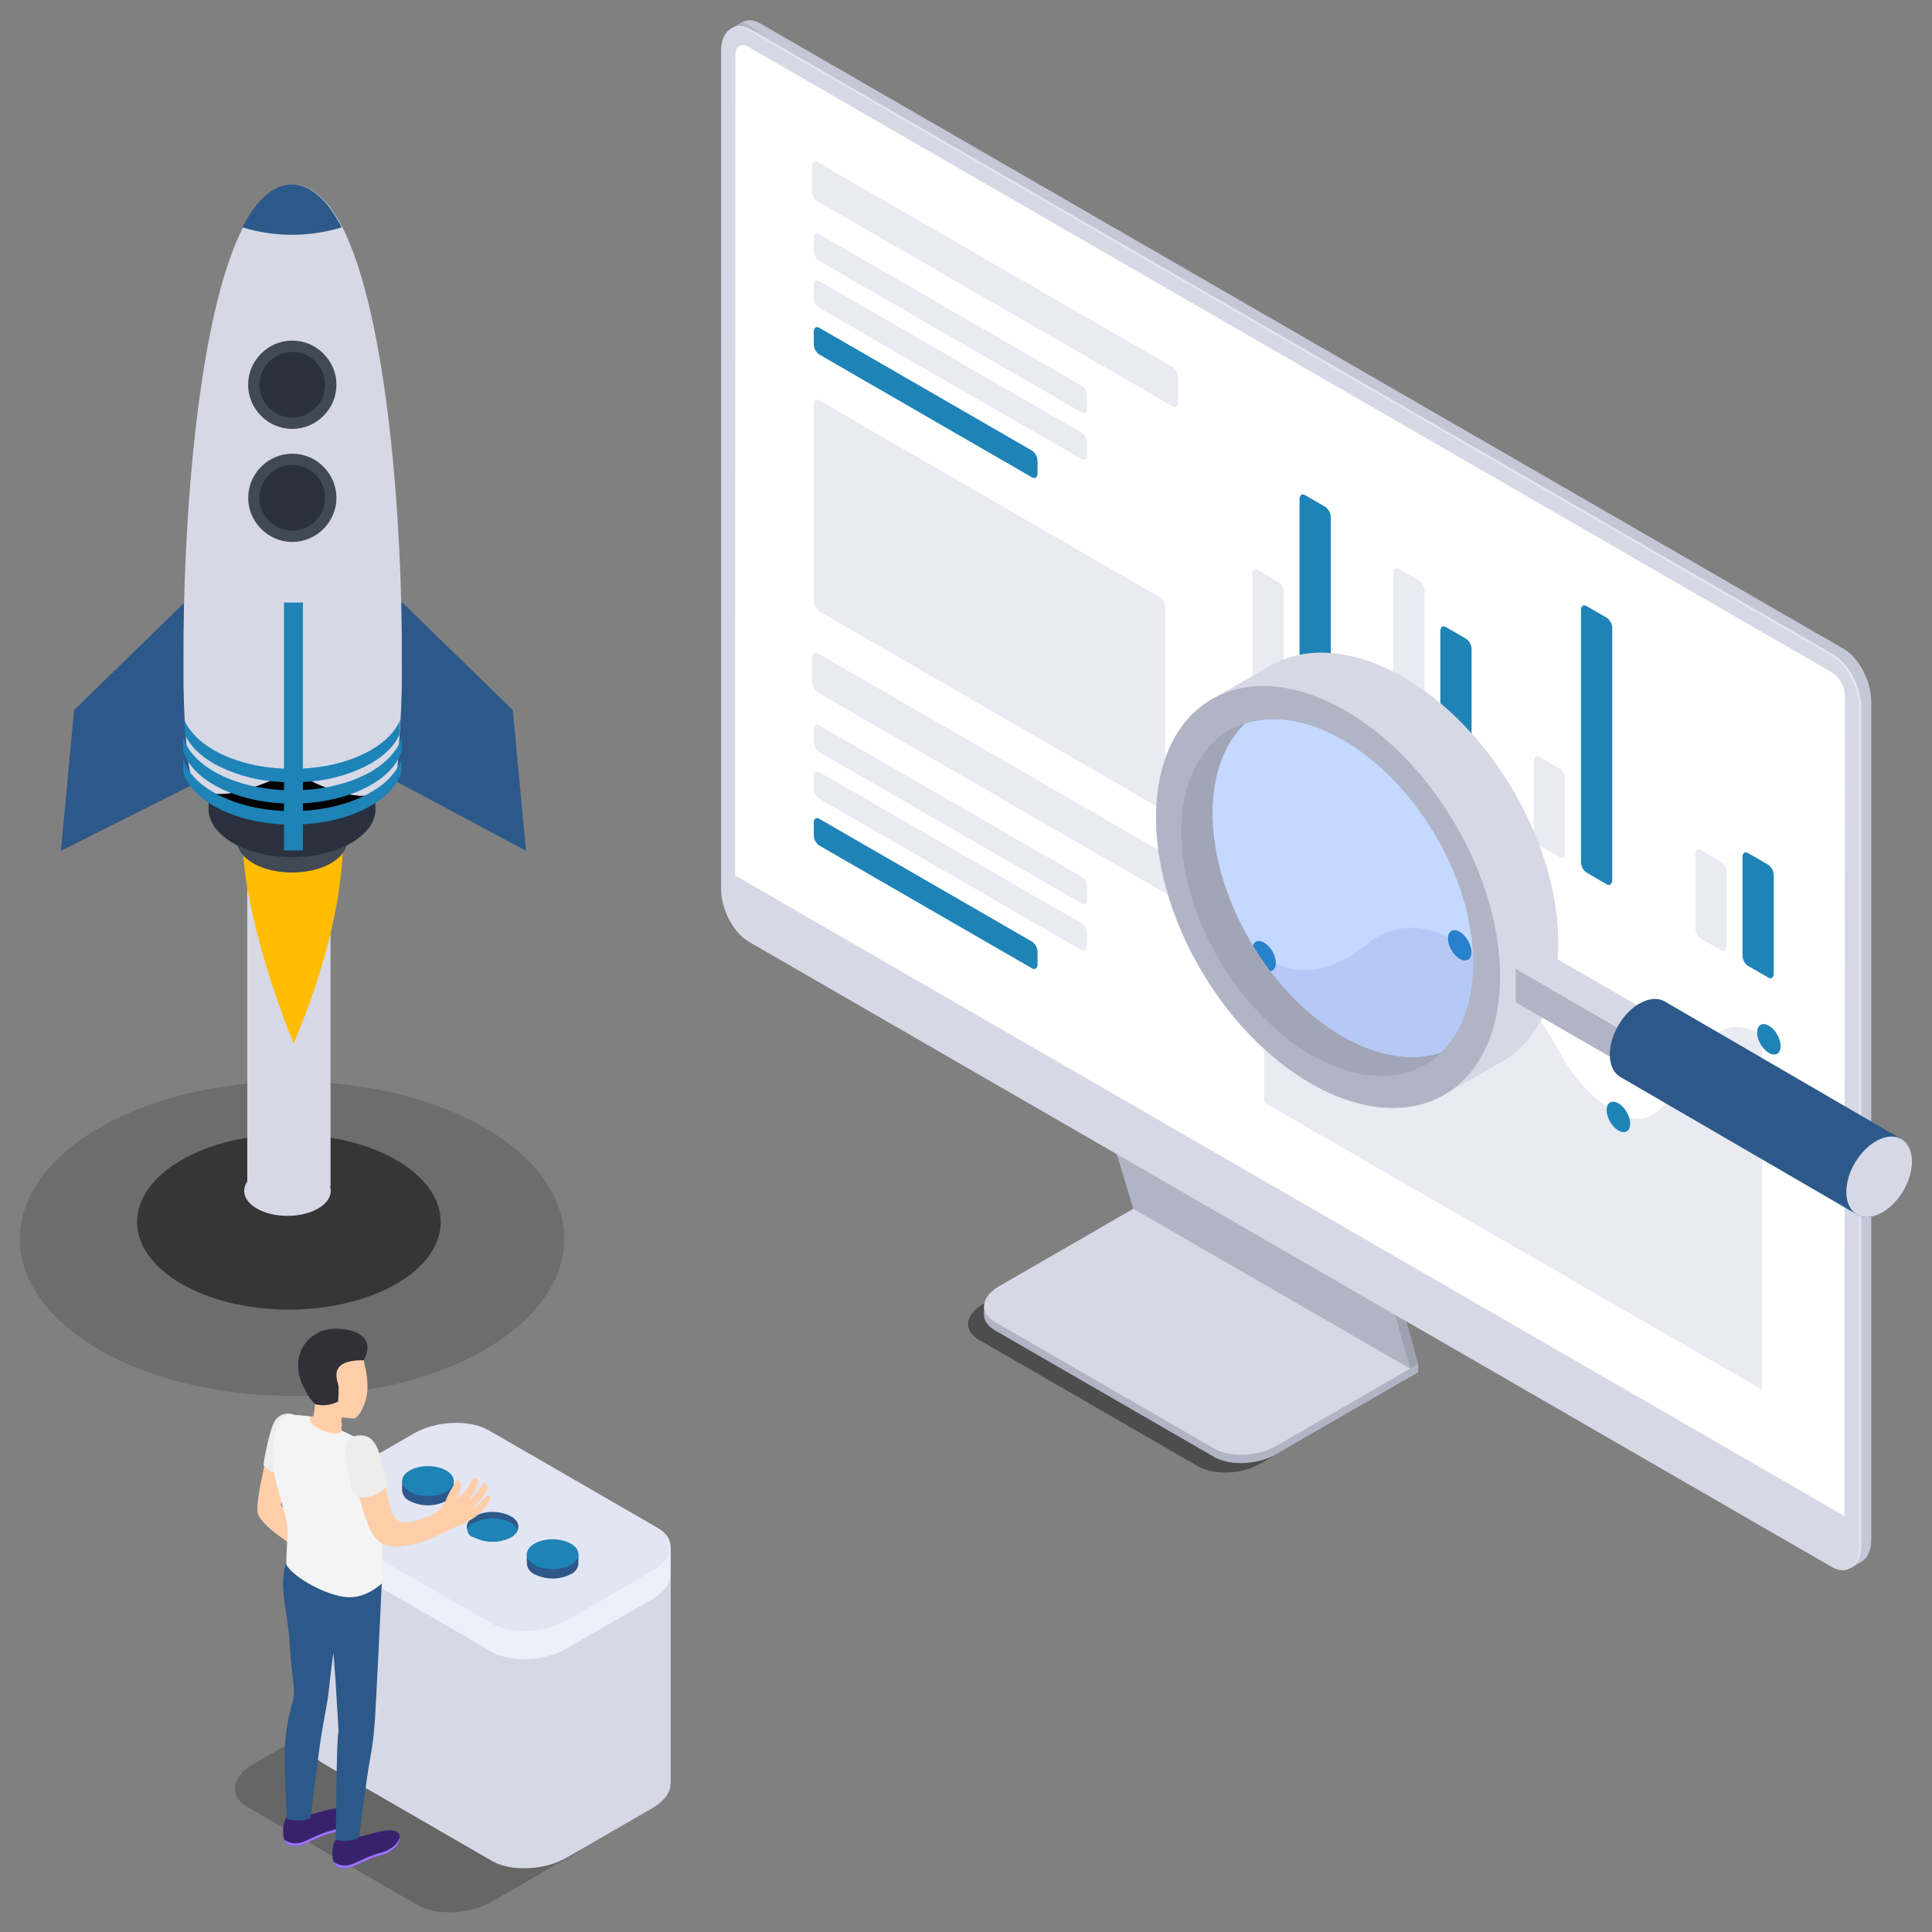 <?xml version="1.0" encoding="UTF-8" standalone="no"?>
<!DOCTYPE svg PUBLIC "-//W3C//DTD SVG 1.1//EN" "http://www.w3.org/Graphics/SVG/1.1/DTD/svg11.dtd">
<svg width="100%" height="100%" viewBox="0 0 500 500" version="1.1" xmlns="http://www.w3.org/2000/svg" xmlns:xlink="http://www.w3.org/1999/xlink" xml:space="preserve" xmlns:serif="http://www.serif.com/" style="fill-rule:evenodd;clip-rule:evenodd;stroke-linejoin:round;stroke-miterlimit:2;">
    <rect x="0" y="0" width="500" height="500" fill="#808080" stroke="none"/>
    <g id="Solutions" transform="matrix(1.033,0,0,1.033,-12.063,-4.283)">
        <g id="Solutions1" serif:id="Solutions" transform="matrix(0.948,0,0,0.948,16.657,9.219)">
            <ellipse cx="71.93" cy="322.02" rx="71.93" ry="41.53" style="fill-opacity:0.15;"/>
            <ellipse cx="71.1" cy="317.58" rx="40.12" ry="23.16" style="fill-opacity:0.5;"/>
            <ellipse cx="70.72" cy="309.36" rx="11.44" ry="6.61" style="fill:rgb(214,216,230);"/>
            <rect x="60.1" y="221.73" width="22" height="86.46" style="fill:rgb(214,216,230);"/>
            <path d="M59.05,220.75C59.05,220.75 59.65,238.53 72.3,270.42C72.3,270.42 84.08,244.74 85.3,220.21C86.52,195.68 59.05,220.75 59.05,220.75Z" style="fill:rgb(255,188,0);fill-rule:nonzero;"/>
            <path d="M43.6,153.81L14.33,182.29L10.85,219.48L46.25,201.73L52.69,156.37L43.6,153.81Z" style="fill:rgb(44,89,137);fill-rule:nonzero;"/>
            <path d="M101,153.81L130.26,182.29L133.75,219.48L98.22,200.5L91.91,156.37L101,153.81Z" style="fill:rgb(44,89,137);fill-rule:nonzero;"/>
            <ellipse cx="71.93" cy="216.84" rx="14.55" ry="8.4" style="fill:rgb(66,73,86);"/>
            <path d="M49.87,208.44L49.87,200.88L93.94,200.88L93.94,208.72L49.87,208.44Z" style="fill:rgb(73,73,73);fill-rule:nonzero;"/>
            <ellipse cx="71.93" cy="208.43" rx="22.06" ry="12.74" style="fill:rgb(43,48,63);"/>
            <ellipse cx="71.86" cy="196.96" rx="26.92" ry="15.54"/>
            <path d="M100.93,169.28L100.93,175.95C100.93,177.3 100.86,178.59 100.81,179.85C100.81,181.42 100.7,182.91 100.62,184.34C100.54,185.77 100.47,187.17 100.37,188.46C99.96,194.11 99.97,198.27 99.27,199.9C95.46,208.81 82.57,203.9 76.21,200.7C73.86,199.52 72.31,198.55 72.31,198.55L71.73,198.55C71.73,198.55 69.89,199.55 67.17,200.63C60.5,203.33 48.61,208.12 45.31,199.87C44.72,198.39 44.13,193.5 43.77,188.38C43.68,187.1 43.6,185.73 43.52,184.27C43.44,182.81 43.4,181.36 43.34,179.79C43.34,178.54 43.27,177.25 43.24,175.91L43.24,169.24C43.06,134.35 46.76,78.56 58.98,54.75C62.51,47.86 66.75,43.65 71.82,43.4L72.4,43.4C77.4,43.66 81.69,47.85 85.23,54.71C97.28,78.43 101.15,134 100.93,169.28Z" style="fill:rgb(214,216,230);fill-rule:nonzero;"/>
            <circle cx="72" cy="126.21" r="10.17" style="fill:rgb(43,48,63);"/>
            <path d="M72,137.87C65.604,137.87 60.34,132.606 60.34,126.21C60.34,119.814 65.604,114.55 72,114.55C78.396,114.55 83.66,119.814 83.66,126.21C83.655,132.604 78.394,137.865 72,137.87ZM72,117.53C71.997,117.53 71.993,117.53 71.99,117.53C67.228,117.53 63.31,121.448 63.31,126.21C63.31,130.972 67.228,134.89 71.99,134.89C76.752,134.89 80.67,130.972 80.67,126.21C80.665,121.454 76.756,117.541 72,117.53Z" style="fill:rgb(66,73,86);fill-rule:nonzero;"/>
            <circle cx="72" cy="96.31" r="10.17" style="fill:rgb(43,48,63);"/>
            <path d="M72,108C71.997,108 71.993,108 71.99,108C65.588,108 60.32,102.732 60.32,96.33C60.32,89.928 65.588,84.66 71.99,84.66C78.384,84.66 83.649,89.916 83.66,96.31C83.665,102.714 78.404,107.989 72,108ZM72,87.66C71.997,87.66 71.993,87.66 71.99,87.66C67.228,87.66 63.31,91.578 63.31,96.34C63.31,101.102 67.228,105.02 71.99,105.02C76.752,105.02 80.67,101.102 80.67,96.34L80.67,96.32C80.67,91.562 76.758,87.645 72,87.64L72,87.66Z" style="fill:rgb(66,73,86);fill-rule:nonzero;"/>
            <path d="M100.93,189.39L100.93,193.07C99.93,196.37 97.21,199.53 92.79,202.07C81.33,208.68 62.79,208.68 51.28,202.07C46.86,199.51 44.15,196.34 43.14,193.07L43.14,189.4C44.14,192.76 46.84,195.96 51.32,198.55C62.79,205.16 81.37,205.16 92.83,198.55C97.22,195.93 100,192.74 100.93,189.39Z" style="fill:rgb(30,131,183);fill-rule:nonzero;"/>
            <path d="M100.84,195.21C100.84,196.55 100.77,197.85 100.72,199.1C99.6,202.22 96.94,205.19 92.72,207.61C81.26,214.23 62.72,214.23 51.21,207.61C47,205.17 44.34,202.18 43.21,199.04C43.21,197.79 43.14,196.5 43.11,195.17C44.11,198.43 46.84,201.53 51.2,204.05C62.67,210.67 81.25,210.67 92.71,204.05C97.09,201.54 99.79,198.45 100.84,195.21Z" style="fill:rgb(30,131,183);fill-rule:nonzero;"/>
            <path d="M100.53,184.88C99.32,187.81 96.72,190.6 92.75,192.88C81.29,199.49 62.75,199.49 51.24,192.88C47.24,190.56 44.64,187.76 43.43,184.8C43.51,186.26 43.59,187.63 43.68,188.91C44.97,191.67 47.49,194.27 51.24,196.44C56.131,199.105 61.528,200.713 67.08,201.16C70.072,201.451 73.084,201.474 76.08,201.23C79.909,200.988 83.673,200.199 87.259,198.895C89.13,198.215 90.952,197.395 92.71,196.44C96.43,194.29 98.94,191.72 100.24,188.99L100.53,184.88Z" style="fill:rgb(30,131,183);fill-rule:nonzero;"/>
            <path d="M85.05,54.73C76.498,57.355 67.352,57.355 58.8,54.73C60.613,51.191 62.614,48.359 64.818,46.407C66.905,44.56 69.174,43.502 71.64,43.38L72.22,43.38C77.27,43.68 81.51,47.87 85.05,54.73Z" style="fill:rgb(44,89,137);fill-rule:nonzero;"/>
            <rect x="69.8" y="153.89" width="4.99" height="65.51" style="fill:rgb(30,131,183);"/>
            <g id="monitor">
                <path d="M311.4,382.18L253.4,348.69C249.21,346.27 249.74,342.05 254.57,339.26L292.15,317.57L365.3,359.8L327.72,381.5C322.88,384.29 315.58,384.59 311.4,382.18Z" style="fill-opacity:0.4;fill-rule:nonzero;"/>
                <path d="M315.63,379.69L257.63,346.19C253.45,343.78 253.97,339.56 258.8,336.77L296.39,315.08L369.54,357.31L332,379C327.12,381.8 319.81,382.1 315.63,379.69Z" style="fill:rgb(177,180,196);fill-rule:nonzero;"/>
                <path d="M369.53,357.31L369.53,355.1L366.15,357.05L369.53,357.31Z" style="fill:rgb(177,180,196);fill-rule:nonzero;"/>
                <path d="M254.8,342.2L254.8,339.95L258.27,341.39L254.8,342.2Z" style="fill:rgb(177,180,196);fill-rule:nonzero;"/>
                <path d="M315.63,377.47L257.63,343.98C253.45,341.56 253.97,337.35 258.8,334.56L296.39,312.86L369.54,355.1L332,376.79C327.12,379.58 319.81,379.89 315.63,377.47Z" style="fill:rgb(214,216,230);fill-rule:nonzero;"/>
                <path d="M296.57,312.96L287.52,282.92L361.47,325.34L369.53,355.1L296.57,312.96Z" style="fill:rgb(158,161,175);fill-rule:nonzero;"/>
                <path d="M367.39,356.33L369.53,355.1L366.34,352.55L367.39,356.33Z" style="fill:rgb(158,161,175);fill-rule:nonzero;"/>
                <path d="M294.24,314.09L285.19,284.05L359.14,326.47L367.38,356.33L294.24,314.09Z" style="fill:rgb(177,180,196);fill-rule:nonzero;"/>
                <path d="M482,407L195.71,241.69C191.71,239.37 188.44,233.15 188.44,227.8L188.44,6.37C188.44,1.01 191.7,-1.45 195.71,0.87L482,166.14C486,168.46 489.27,174.68 489.27,180.03L489.27,401.46C489.24,406.81 486,409.27 482,407Z" style="fill:rgb(196,199,214);fill-rule:nonzero;"/>
                <path d="M483.44,409.24L486.61,407.41L485.24,398.01L483.44,409.24Z" style="fill:rgb(196,199,214);fill-rule:nonzero;"/>
                <path d="M187.93,2.24L191.05,0.43L195.54,3C195.54,3 190.76,3.73 190.64,3.7C190.52,3.67 187.93,2.24 187.93,2.24Z" style="fill:rgb(177,180,196);fill-rule:nonzero;"/>
                <path d="M479.34,408.47L193.09,243.2C189.09,240.88 185.82,234.67 185.82,229.31L185.82,7.88C185.82,2.53 189.07,0.07 193.09,2.39L479.34,167.66C483.34,169.98 486.61,176.2 486.61,181.55L486.61,403C486.61,408.33 483.36,410.79 479.34,408.47Z" style="fill:rgb(228,231,242);fill-rule:nonzero;"/>
                <path d="M478.84,408.76L192.58,243.49C188.58,241.17 185.31,234.95 185.31,229.6L185.31,8.17C185.31,2.82 188.57,0.36 192.58,2.68L478.84,168C482.84,170.31 486.11,176.53 486.11,181.89L486.11,403.26C486.11,408.62 482.85,411.08 478.84,408.76Z" style="fill:rgb(214,216,230);fill-rule:nonzero;"/>
                <path d="M482.17,395.29L189,226L189.1,9.06C189.1,6.84 190.66,5.94 192.58,7.06L478.84,172.32C480.885,173.654 482.178,175.883 482.32,178.32L482.17,395.29Z" style="fill:white;fill-rule:nonzero;"/>
                <path d="M304.72,102.08L210.8,47.86C209.922,47.227 209.394,46.213 209.38,45.13L209.38,38.58C209.38,37.58 210.01,37.05 210.8,37.5L304.72,91.72C305.595,92.356 306.121,93.368 306.14,94.45L306.14,101C306.14,102.05 305.5,102.54 304.72,102.08Z" style="fill:rgb(233,234,242);fill-rule:nonzero;"/>
                <path d="M280.6,103.65L211.23,63.6C210.348,62.973 209.816,61.962 209.8,60.88L209.8,57.62C209.8,56.62 210.44,56.08 211.23,56.54L280.6,96.59C281.469,97.224 281.989,98.234 282,99.31L282,102.57C282,103.62 281.38,104.11 280.6,103.65Z" style="fill:rgb(233,234,242);fill-rule:nonzero;"/>
                <path d="M280.6,116L211.23,76C210.348,75.373 209.816,74.362 209.8,73.28L209.8,70C209.8,69 210.44,68.46 211.23,68.92L280.6,109C281.477,109.63 282.004,110.64 282.02,111.72L282.02,114.98C282,116 281.38,116.47 280.6,116Z" style="fill:rgb(233,234,242);fill-rule:nonzero;"/>
                <path d="M267.51,120.82L211.23,88.32C210.348,87.693 209.816,86.682 209.8,85.6L209.8,82.34C209.8,81.34 210.44,80.8 211.23,81.26L267.51,113.75C268.391,114.382 268.922,115.396 268.94,116.48L268.94,119.74C268.94,120.79 268.3,121.27 267.51,120.82Z" style="fill:rgb(30,131,183);fill-rule:nonzero;"/>
                <path d="M304.72,231.84L210.8,177.62C209.922,176.987 209.394,175.973 209.38,174.89L209.38,168.34C209.38,167.29 210.01,166.81 210.8,167.26L304.72,221.48C305.595,222.116 306.121,223.128 306.14,224.21L306.14,230.76C306.14,231.81 305.5,232.29 304.72,231.84Z" style="fill:rgb(233,234,242);fill-rule:nonzero;"/>
                <path d="M280.6,233.41L211.23,193.41C210.349,192.778 209.818,191.764 209.8,190.68L209.8,187.42C209.8,186.37 210.44,185.89 211.23,186.35L280.6,226.35C281.475,226.986 282.001,227.998 282.02,229.08L282.02,232.34C282,233.38 281.38,233.86 280.6,233.41Z" style="fill:rgb(233,234,242);fill-rule:nonzero;"/>
                <path d="M280.6,245.77L211.23,205.72C210.351,205.091 209.82,204.081 209.8,203L209.8,199.74C209.8,198.74 210.44,198.21 211.23,198.67L280.6,238.67C281.475,239.306 282.001,240.318 282.02,241.4L282.02,244.66C282,245.74 281.38,246.22 280.6,245.77Z" style="fill:rgb(233,234,242);fill-rule:nonzero;"/>
                <path d="M267.51,250.57L211.23,218.08C210.348,217.449 209.816,216.435 209.8,215.35L209.8,212.09C209.8,211.04 210.44,210.56 211.23,211.02L267.51,243.51C268.391,244.142 268.922,245.156 268.94,246.24L268.94,249.5C268.94,250.55 268.3,251 267.51,250.57Z" style="fill:rgb(30,131,183);fill-rule:nonzero;"/>
                <path d="M329.85,247.94C329.85,247.94 340.21,256.64 355.17,244.76C365.85,236 375.4,241 380.72,244C386.04,247 393.72,248.84 408.35,275.26C408.35,275.26 413.11,283.54 420.97,288.08C428.83,292.62 432.61,290.4 438.79,281.08C444.97,271.76 449.02,261.44 460.38,268.18L460.38,361.87L328.83,286L328.83,247.33L329.85,247.94Z" style="fill:rgb(233,234,242);fill-rule:nonzero;"/>
                <path d="M301.26,208.22L211.26,156.22C210.379,155.588 209.848,154.574 209.83,153.49L209.83,101.56C209.83,100.56 210.47,100.03 211.26,100.48L301.26,152.48C302.141,153.112 302.672,154.126 302.69,155.21L302.69,207.16C302.69,208.19 302.05,208.67 301.26,208.22Z" style="fill:rgb(233,234,242);fill-rule:nonzero;"/>
                <path d="M380.53,244.47L380.53,315.73" style="fill:none;fill-rule:nonzero;"/>
                <path d="M420.78,289.54L420.78,338.96" style="fill:none;fill-rule:nonzero;"/>
                <g transform="matrix(0.866,-0.5,0.5,0.866,-71.26,223.03)">
                    <ellipse cx="380.53" cy="244.47" rx="2.53" ry="4.39" style="fill:rgb(30,131,183);"/>
                </g>
                <g transform="matrix(0.87,-0.5,0.5,0.87,-72.43,266.14)">
                    <ellipse cx="460.38" cy="268.23" rx="2.53" ry="4.39" style="fill:rgb(30,131,183);"/>
                </g>
                <g transform="matrix(0.87,-0.5,0.5,0.87,-87.96,249.08)">
                    <ellipse cx="420.78" cy="288.66" rx="2.53" ry="4.39" style="fill:rgb(30,131,183);"/>
                </g>
                <g transform="matrix(0.866,-0.5,0.5,0.866,-79.61,197.56)">
                    <ellipse cx="328.83" cy="247.33" rx="2.53" ry="4.39" style="fill:rgb(30,131,183);"/>
                </g>
                <path d="M332.54,178.23L327.15,175.12C326.269,174.488 325.738,173.474 325.72,172.39L325.72,146.39C325.72,145.34 326.36,144.86 327.15,145.31L332.54,148.43C333.419,149.04 333.961,150.031 334,151.1L334,177.15C334,178.2 333.33,178.68 332.54,178.23Z" style="fill:rgb(233,234,242);fill-rule:nonzero;"/>
                <path d="M345,185.4L339.61,182.28C338.728,181.653 338.196,180.642 338.18,179.56L338.18,126.56C338.18,125.56 338.82,125.02 339.61,125.48L345,128.6C345.881,129.232 346.412,130.246 346.43,131.33L346.43,184.33C346.39,185.37 345.75,185.85 345,185.4Z" style="fill:rgb(30,131,183);fill-rule:nonzero;"/>
                <path d="M369.79,199.73L364.4,196.62C363.515,195.991 362.983,194.975 362.97,193.89L362.97,146.05C362.97,145 363.61,144.52 364.4,144.97L369.79,148.08C370.671,148.712 371.202,149.726 371.22,150.81L371.22,198.66C371.22,199.71 370.58,200.19 369.79,199.73Z" style="fill:rgb(233,234,242);fill-rule:nonzero;"/>
                <path d="M382.21,206.9L376.82,203.79C375.939,203.158 375.408,202.144 375.39,201.06L375.39,161.42C375.39,160.42 376.03,159.89 376.82,160.34L382.21,163.46C383.092,164.087 383.624,165.098 383.64,166.18L383.64,205.82C383.64,206.88 383,207.36 382.21,206.9Z" style="fill:rgb(30,131,183);fill-rule:nonzero;"/>
                <path d="M406.94,221.18L401.54,218.07C400.662,217.437 400.134,216.423 400.12,215.34L400.12,195.75C400.12,194.69 400.75,194.21 401.54,194.67L406.94,197.78C407.815,198.416 408.341,199.428 408.36,200.51L408.36,220.1C408.36,221.15 407.72,221.63 406.94,221.18Z" style="fill:rgb(233,234,242);fill-rule:nonzero;"/>
                <path d="M419.35,228.35L414,225.23C413.118,224.603 412.586,223.592 412.57,222.51L412.57,155.88C412.57,154.82 413.21,154.34 414,154.8L419.39,157.91C420.272,158.541 420.804,159.555 420.82,160.64L420.82,227.27C420.78,228.32 420.14,228.8 419.35,228.35Z" style="fill:rgb(30,131,183);fill-rule:nonzero;"/>
                <path d="M449.64,245.84L444.25,242.72C443.368,242.093 442.836,241.082 442.82,240L442.82,220.4C442.82,219.35 443.46,218.87 444.25,219.32L449.64,222.44C450.525,223.069 451.057,224.085 451.07,225.17L451.07,244.76C451.07,245.81 450.43,246.29 449.64,245.84Z" style="fill:rgb(233,234,242);fill-rule:nonzero;"/>
                <path d="M462.06,253L456.67,249.88C455.785,249.251 455.253,248.235 455.24,247.15L455.24,221.15C455.24,220.1 455.88,219.62 456.67,220.07L462.06,223.18C462.941,223.812 463.472,224.826 463.49,225.91L463.49,251.96C463.49,253 462.85,253.46 462.06,253Z" style="fill:rgb(30,131,183);fill-rule:nonzero;"/>
            </g>
            <path d="M104.91,498L60.27,472.26C55.21,469.33 55.84,464.26 61.69,460.86L84.35,447.77C90.19,444.4 99,444 104.09,447L148.73,472.78C153.79,475.7 153.16,480.78 147.31,484.17L124.65,497.26C118.81,500.58 110,501 104.91,498Z" style="fill-opacity:0.2;fill-rule:nonzero;"/>
            <path d="M172,465.87L172,403.56L76.68,392.83L76.68,455.53C76.62,457.45 77.68,459.28 80.08,460.64L124.72,486.42C129.78,489.34 138.62,488.97 144.46,485.6L167.12,472.51C170.41,470.61 172.05,468.16 171.95,465.87L172,465.87Z" style="fill:rgb(214,216,230);fill-rule:nonzero;"/>
            <path d="M171.94,410.36L171.94,403.56L164.61,403.56L123.9,380.05C118.84,377.12 110,377.49 104.16,380.86L81.5,394C81.097,394.229 80.706,394.479 80.33,394.75L76.68,392.88L76.68,400.31C76.62,402.21 77.68,404.04 80.08,405.4L124.72,431.17C129.78,434.09 138.62,433.72 144.46,430.35L167.12,417.27C170.51,415.27 172.12,412.77 171.93,410.41L171.94,410.36Z" style="fill:rgb(237,240,249);fill-rule:nonzero;"/>
            <path d="M124.72,423.71L80.08,397.94C75.02,395.02 75.65,389.94 81.5,386.54L104.16,373.46C110,370.08 118.84,369.72 123.9,372.64L168.54,398.41C173.6,401.33 172.97,406.41 167.12,409.81L144.46,422.89C138.62,426.27 129.78,426.63 124.72,423.71Z" style="fill:rgb(226,229,242);fill-rule:nonzero;"/>
            <path d="M114.66,388.53L114.66,386.05L113.14,386.05L112.67,385.75C109.64,384.212 106.05,384.212 103.02,385.75C102.734,385.916 102.463,386.107 102.21,386.32L101.02,386.05L101.02,388.53C101.134,389.751 101.9,390.82 103.02,391.32C106.05,392.858 109.64,392.858 112.67,391.32C113.79,390.823 114.554,389.751 114.66,388.53Z" style="fill:rgb(44,89,137);fill-rule:nonzero;"/>
            <ellipse cx="107.84" cy="386.05" rx="6.82" ry="3.94" style="fill:rgb(30,131,183);"/>
            <path d="M131.58,399C131.208,399.833 130.562,400.514 129.75,400.93C126.721,402.458 123.139,402.458 120.11,400.93C119.298,400.514 118.652,399.833 118.28,399C117.78,397.72 118.4,396.35 120.11,395.35C123.139,393.822 126.721,393.822 129.75,395.35C131.47,396.3 132.08,397.67 131.58,399Z" style="fill:rgb(44,89,137);fill-rule:nonzero;"/>
            <path d="M131.58,399C131.208,399.833 130.562,400.514 129.75,400.93C126.721,402.458 123.139,402.458 120.11,400.93C119.101,400.857 118.309,400.007 118.309,398.995C118.309,397.983 119.101,397.133 120.11,397.06C123.139,395.532 126.721,395.532 129.75,397.06C130.564,397.478 131.21,398.163 131.58,399Z" style="fill:rgb(30,131,183);fill-rule:nonzero;"/>
            <path d="M147.61,407.87L147.61,405.39L146.09,405.39L145.62,405.09C142.59,403.552 139,403.552 135.97,405.09C135.687,405.257 135.416,405.444 135.16,405.65L133.97,405.39L133.97,407.87C134.084,409.091 134.85,410.16 135.97,410.66C139,412.198 142.59,412.198 145.62,410.66C146.74,410.163 147.504,409.091 147.61,407.87Z" style="fill:rgb(44,89,137);fill-rule:nonzero;"/>
            <ellipse cx="140.79" cy="405.39" rx="6.82" ry="3.94" style="fill:rgb(30,131,183);"/>
            <g id="Men_2">
                <path id="_Контур_" d="M65.3,378.51C65.03,380.84 62.3,390.9 62.84,394.35C63.38,397.8 72.94,403.56 72.94,403.56L74.26,397.66L69,392.5L70.42,382.73L65.3,378.51Z" style="fill:rgb(255,206,169);fill-rule:nonzero;"/>
                <path id="_Контур_2_" serif:id="_Контур_2" d="M72.65,368.6C70.748,367.713 68.458,368.402 67.36,370.19C65.96,372.51 64.51,380.45 64.36,381.81C64.36,381.81 66.36,384.52 69.27,384.07L72.65,368.6Z" style="fill:rgb(237,237,237);fill-rule:nonzero;"/>
                <path d="M83.5,480.76C85.568,481.329 87.779,481.059 89.65,480.01C91.13,480.06 99.18,476.61 100.27,479.5C101.27,482.04 97.74,484.38 95.88,484.83C91.82,485.83 88.82,487.83 87.18,488.19C85.97,488.44 84.39,488.61 83.43,487.65C82.26,486.51 82.36,482.27 83.5,480.76Z" style="fill:rgb(56,34,109);fill-rule:nonzero;"/>
                <path d="M87.18,487.48C88.82,487.14 91.82,485.11 95.88,484.13C97.44,483.75 100.13,482.05 100.4,480.01C100.76,482.34 97.62,484.41 95.88,484.83C91.82,485.83 88.82,487.83 87.18,488.19C85.97,488.44 84.39,488.61 83.43,487.65C83.167,487.369 82.981,487.024 82.89,486.65C84.106,487.592 85.701,487.901 87.18,487.48Z" style="fill:rgb(156,115,255);fill-rule:nonzero;"/>
                <path d="M70.46,474.9C72.527,475.472 74.738,475.206 76.61,474.16C78.09,474.16 86.13,470.76 87.23,473.65C88.23,476.18 84.7,478.52 82.84,478.98C78.78,479.98 75.77,481.98 74.14,482.33C72.92,482.58 71.35,482.75 70.38,481.8C69.22,480.65 69.32,476.41 70.46,474.9Z" style="fill:rgb(56,34,109);fill-rule:nonzero;"/>
                <path d="M74.14,481.63C75.77,481.28 78.78,479.26 82.84,478.27C84.4,477.9 87.09,476.19 87.36,474.16C87.72,476.49 84.58,478.55 82.84,478.98C78.78,479.98 75.77,481.98 74.14,482.33C72.92,482.58 71.35,482.75 70.38,481.8C70.126,481.513 69.945,481.171 69.85,480.8C71.069,481.735 72.66,482.043 74.14,481.63Z" style="fill:rgb(156,115,255);fill-rule:nonzero;"/>
                <path id="_Контур_3_" serif:id="_Контур_3" d="M70.3,453.05C70.646,450.063 71.266,447.114 72.15,444.24C73.034,441.366 71.6,436.64 71.32,429.43C71.01,421.25 68.17,414.05 70.41,407.53L95.64,413.14C95.64,413.14 94.12,445.75 93.78,449.69C93.597,452.764 93.22,455.824 92.65,458.85C91.5,465.18 89.65,480.24 89.65,480.24C86.99,481.79 83.48,480.93 83.48,480.93C83.48,480.93 83.68,461.93 83.85,457.33C84.06,451.76 84.23,452.18 84.23,452.18L83.39,438.31L82.85,431.41C82.85,431.41 82.15,436.47 81.69,441C81.3,444.94 80.35,448.51 79.28,455.85C78.36,462.22 76.86,475.02 76.86,475.02C74.19,476.57 70.57,475.28 70.57,475.28C70.57,475.28 69.58,458.57 70.3,453.05Z" style="fill:rgb(44,89,137);fill-rule:nonzero;"/>
                <path id="_Контур_4_" serif:id="_Контур_4" d="M74,368.73C75.93,368.83 77.36,369.32 77.6,368.73C77.8,367.739 77.944,366.737 78.03,365.73C77.81,365.17 77.62,364.57 77.62,364.57C75.21,363.09 74.45,360.48 74.13,357.44C73.59,352.25 76.39,347.71 81.58,347.17C86.46,346.66 90.06,350.09 91.01,354.8C91.53,357.12 92.56,361.52 91.17,365.34C90.39,367.48 89.39,369.18 88.39,369.51C87.422,369.479 86.458,369.392 85.5,369.25C84.542,369.108 85.24,370.69 85.06,371.61C84.88,372.53 84.95,373.03 86.79,374.16C88.63,375.29 84,377.66 81,377.43C78,377.2 74.58,375.38 73.64,373.43C72.57,371.24 72.66,368.67 74,368.73Z" style="fill:rgb(255,206,169);fill-rule:nonzero;"/>
                <path id="_Контур_5_" serif:id="_Контур_5" d="M76.76,369C76.23,370.33 77.58,372 81.19,373.08C84.8,374.16 85.13,372.76 85.13,372.76C87.528,373.834 89.865,375.039 92.13,376.37C94.3,377.89 95.26,382.27 95.55,389.67C95.89,398.23 95.92,410.93 95.63,413.12C95.63,413.12 91.63,417.12 86.4,416.73C81.17,416.34 72.51,411.73 70.4,408.18C70.46,400.67 71.34,399.45 70.12,395.13C67.34,385.23 65.88,381.13 67.23,374.6C68.34,369.17 69.9,368.5 72.05,368.55C73.627,368.613 75.199,368.764 76.76,369Z" style="fill:rgb(244,244,244);fill-rule:nonzero;"/>
                <path id="_Контур_6_" serif:id="_Контур_6" d="M103.71,396.77C99.45,397.84 98.46,395.16 97.9,392.94C96.54,387.56 95.82,382.71 94.81,379.66C93.62,376.06 92.37,375.49 90.63,374.79C88.63,373.96 86.81,375.7 87.49,380.28C88.329,385.594 89.634,390.824 91.39,395.91C91.92,397.58 93.1,400.55 94.88,401.99C97.07,403.76 100.38,403.69 105.38,402.45C107.51,401.91 109.85,400.64 113.88,398.76C114.96,398.26 115.8,397.92 117.88,396.95C119.968,396.018 121.798,394.589 123.21,392.79C124.3,391.21 124.44,390.47 124.21,390.11C123.98,389.75 123.44,389.76 122.86,390.43C122.018,391.549 120.982,392.508 119.8,393.26C118.618,394.012 121.14,391.87 121.87,390.97C122.522,390.17 123.064,389.285 123.48,388.34C123.86,387.42 123.07,386.17 122.48,386.83C121.89,387.49 121.59,388.15 120.48,389.47C119.891,390.175 119.22,390.806 118.48,391.35C119.163,390.428 119.768,389.452 120.29,388.43C120.761,387.632 120.993,386.716 120.96,385.79C120.96,385.31 120.25,384.74 119.61,385.65C118.992,386.9 118.227,388.072 117.33,389.14C116.33,390.14 115.53,390.72 115.51,390.44C115.49,390.16 116.09,389.61 116.44,388.44C116.79,387.27 116.44,386.02 115.79,385.89C115.14,385.76 115.27,385.79 114.79,386.89C114.074,388.018 113.429,389.191 112.86,390.4C112.525,391.526 111.925,392.555 111.11,393.4C110.06,394.52 107.75,395.75 103.71,396.77Z" style="fill:rgb(255,206,169);fill-rule:nonzero;"/>
                <path id="_Контур_7_" serif:id="_Контур_7" d="M89.05,374.05C91.89,373.63 93.9,374.91 95.15,379.21C96.4,383.51 97.28,387 97.28,387C96.159,388.621 94.458,389.752 92.53,390.16C89.13,390.99 87.91,389.36 87.91,389.36C87.91,389.36 86.97,384.86 86.38,381.79C85.79,378.72 85.54,374.57 89.05,374.05Z" style="fill:rgb(237,237,237);fill-rule:nonzero;"/>
                <path d="M90.83,354.13C90.83,354.13 95.31,347.31 85.59,345.92C78.59,344.92 74.08,349.42 73.59,354.31C73.09,358.98 75.97,363.83 78.04,365.75C80.08,366.269 82.242,366.009 84.1,365.02C84.219,363.75 84.266,362.475 84.24,361.2C84.214,359.925 80.79,354 90.83,354.13Z" style="fill:rgb(49,47,55);fill-rule:nonzero;"/>
            </g>
        </g>
        <g id="Magnifying-glass" serif:id="Magnifying glass" transform="matrix(1,0,0,1,52.121,-17.863)">
            <path d="M338.43,219.64C322.23,192.34 294.96,178.64 277.52,188.95L262.36,197.66L268.17,207.33C269.105,205.841 270.213,204.469 271.47,203.24C286.21,198.46 306.47,209.87 318.97,230.88C331.47,251.89 331.73,275.17 320.48,285.82C319,286.286 317.475,286.591 315.93,286.73L321.6,296.15L336.17,287.8C353.61,277.45 354.62,246.93 338.43,219.64Z" style="fill:rgb(214,216,230);fill-rule:nonzero;"/>
            <path d="M323.85,228C307.65,200.7 280.38,187 262.94,197.31C245.5,207.62 244.49,238.18 260.69,265.48C276.89,292.78 304.16,306.48 321.6,296.16C339.04,285.84 340.05,255.28 323.85,228ZM320.48,285.83C305.73,290.61 285.48,279.2 272.98,258.18C260.48,237.16 260.22,213.9 271.47,203.25C286.21,198.47 306.47,209.88 318.97,230.89C331.47,251.9 331.73,275.17 320.48,285.82L320.48,285.83Z" style="fill:rgb(177,180,196);fill-rule:nonzero;"/>
            <path d="M273,258.17C260.53,237.17 260.24,213.89 271.49,203.24C277.92,201.15 285.41,202.15 292.84,205.68C283.72,201.34 274.53,200.77 267.3,205.06C252.45,213.87 251.51,239.73 265.2,262.8C278.89,285.87 302.04,297.44 316.89,288.63C318.196,287.833 319.407,286.89 320.5,285.82C305.73,290.6 285.45,279.19 273,258.17Z" style="fill:rgb(161,165,181);fill-rule:nonzero;"/>
            <path d="M319,230.88C306.53,209.88 286.24,198.46 271.5,203.24C260.25,213.89 260.5,237.16 273.01,258.17C285.52,279.18 305.76,290.6 320.51,285.82C331.73,275.17 331.44,251.9 319,230.88Z" style="fill:rgb(62,126,255);fill-opacity:0.3;fill-rule:nonzero;"/>
            <path d="M339.29,264.71L371.98,283.56L371.98,291.98L339.29,273.13L339.29,264.71Z" style="fill:rgb(177,180,196);fill-rule:nonzero;"/>
            <path d="M346.58,260.5L379.27,279.35L371.98,283.56L339.29,264.71L346.58,260.5Z" style="fill:rgb(214,216,230);fill-rule:nonzero;"/>
            <path d="M365.05,278.8C368.14,273.58 373.35,270.96 376.68,272.94L436.06,307.46L424.75,326.26L365.48,291.81C362.15,289.83 362,284 365.05,278.8Z" style="fill:rgb(44,89,137);fill-rule:nonzero;"/>
            <path d="M436.38,320.4C433.28,325.61 428.08,328.24 424.75,326.26C421.42,324.28 421.22,318.46 424.32,313.26C427.42,308.06 432.62,305.42 435.95,307.4C439.28,309.38 439.47,315.19 436.38,320.4Z" style="fill:rgb(44,89,137);fill-rule:nonzero;"/>
            <path d="M436.38,320.4C433.28,325.61 428.08,328.24 424.75,326.26C421.42,324.28 421.22,318.46 424.32,313.26C427.42,308.06 432.62,305.42 435.95,307.4C439.28,309.38 439.47,315.19 436.38,320.4Z" style="fill:rgb(214,216,230);fill-rule:nonzero;"/>
        </g>
    </g>
</svg>
